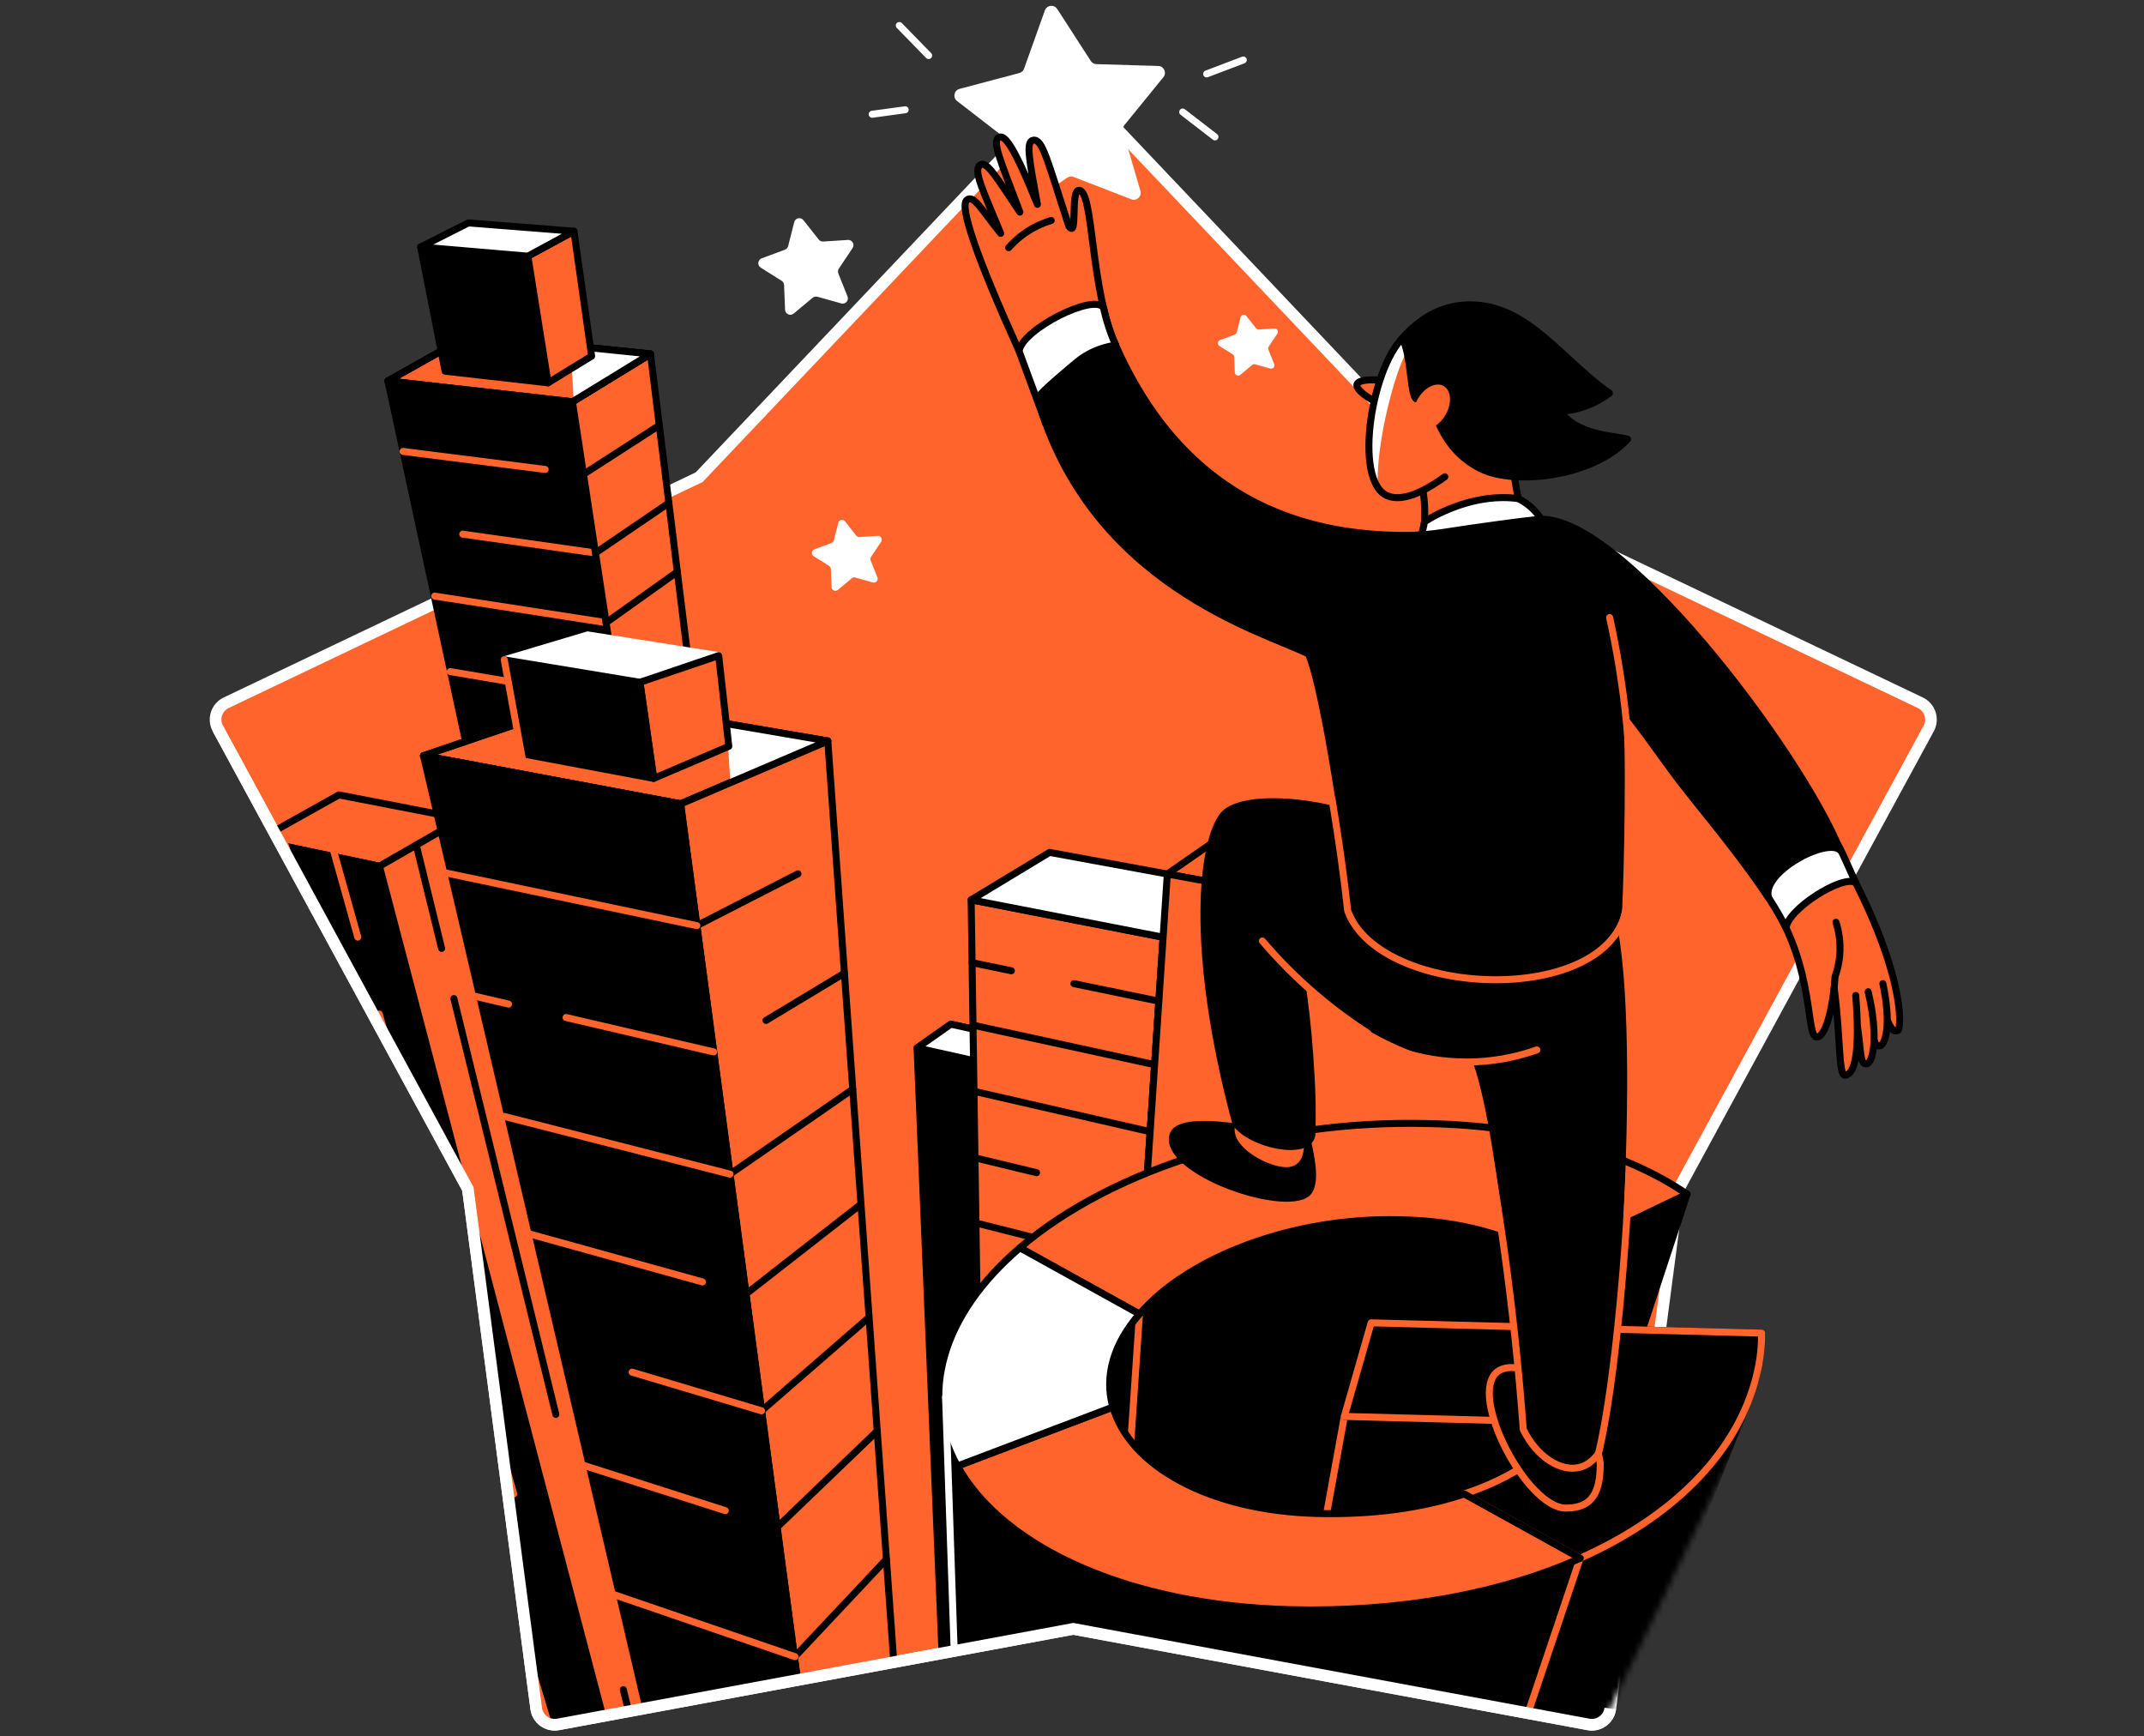 <svg width="368" height="298" viewBox="0 0 368 298" fill="none" xmlns="http://www.w3.org/2000/svg">
<rect x="0" y="0" width="368" height="298" fill="#333333" stroke="none"/>
<path d="M181.894 16.662L119.997 81.903L38.822 120.607C37.169 121.396 36.514 123.415 37.388 125.026L80.306 204.051L92.033 293.215C92.273 295.033 93.989 296.277 95.793 295.945L184.216 279.546L272.639 295.945C274.44 296.28 276.156 295.036 276.396 293.215L288.123 204.051L331.044 125.026C331.918 123.415 331.266 121.396 329.61 120.607L248.435 81.903L186.538 16.662C185.273 15.33 183.156 15.33 181.894 16.662Z" fill="#FF642D" stroke="white" stroke-width="2" stroke-miterlimit="10"/>
<mask id="mask0_9147_530" style="mask-type:luminance" maskUnits="userSpaceOnUse" x="37" y="15" width="295" height="281">
<path d="M181.894 16.662L125.98 41.617L69.978 20.263L38.822 120.607C37.169 121.396 36.514 123.415 37.388 125.026L80.306 204.051L92.033 293.215C92.273 295.033 93.989 296.277 95.793 295.945L184.216 279.546L272.639 295.945C274.44 296.28 276.156 295.036 276.396 293.215L301.562 240.606L331.044 125.026C331.918 123.415 331.266 121.396 329.61 120.607L248.435 81.903L186.538 16.662C185.273 15.33 183.156 15.33 181.894 16.662Z" fill="white"/>
</mask>
<g mask="url(#mask0_9147_530)">
<path d="M98.249 68.953L66.582 65.376L87.826 163.951L113.792 170.879L98.249 68.953Z" fill="black" stroke="black" stroke-width="1.2" stroke-linecap="round" stroke-linejoin="round"/>
<path d="M106.054 120.134L77.29 115.257" stroke="#FF642D" stroke-width="1.2" stroke-linecap="round" stroke-linejoin="round"/>
<path d="M104.028 106.857L74.612 102.301" stroke="#FF642D" stroke-width="1.2" stroke-linecap="round" stroke-linejoin="round"/>
<path d="M102.206 94.898L79.429 91.67" stroke="#FF642D" stroke-width="1.2" stroke-linecap="round" stroke-linejoin="round"/>
<path d="M93.569 80.563L69.189 77.473" stroke="#FF642D" stroke-width="1.2" stroke-linecap="round" stroke-linejoin="round"/>
<path d="M111.653 60.742L98.249 68.952L113.792 170.878L123.979 160.846L111.653 60.742Z" fill="#FF642D" stroke="black" stroke-width="1.2" stroke-linecap="round" stroke-linejoin="round"/>
<path d="M100.145 81.398L113.165 73.001" stroke="black" stroke-width="1.2" stroke-linecap="round" stroke-linejoin="round"/>
<path d="M102.206 94.897L114.803 86.32" stroke="black" stroke-width="1.2" stroke-linecap="round" stroke-linejoin="round"/>
<path d="M104.028 106.856L116.259 98.139" stroke="black" stroke-width="1.2" stroke-linecap="round" stroke-linejoin="round"/>
<path d="M80.5 57.565L66.582 65.376L98.249 68.953L111.653 60.743L80.5 57.565Z" fill="#FF642D" stroke="black" stroke-width="1.2" stroke-linecap="round" stroke-linejoin="round"/>
<path d="M80.5 57.565L66.582 65.376L98.249 68.953L111.653 60.743L80.5 57.565Z" fill="#FF642D" stroke="black" stroke-width="1.2" stroke-linecap="round" stroke-linejoin="round"/>
<path d="M157.408 179.85L163.198 175.773L173.046 177.923L177.44 320.068L163.282 322.433L157.408 179.85Z" fill="black" stroke="black" stroke-width="1.2" stroke-linecap="round" stroke-linejoin="round"/>
<path d="M157.408 179.85L173.215 183.388L173.046 177.923L163.198 175.773L157.408 179.85Z" fill="white" stroke="black" stroke-width="1.2" stroke-linecap="round" stroke-linejoin="round"/>
<path d="M199.64 160.847L206.074 151.051L192.117 323.577L189.632 310.779L199.64 160.847Z" fill="#FF642D" stroke="black" stroke-width="1.2" stroke-linecap="round" stroke-linejoin="round"/>
<path d="M199.639 160.847L166.689 154.427L168.966 307.7L189.632 310.78L199.639 160.847Z" fill="#FF642D" stroke="black" stroke-width="1.2" stroke-linecap="round" stroke-linejoin="round"/>
<path d="M173.592 166.601L166.852 165.209" stroke="black" stroke-width="1.2" stroke-linecap="round" stroke-linejoin="round"/>
<path d="M198.906 171.82L184.336 168.814" stroke="black" stroke-width="1.2" stroke-linecap="round" stroke-linejoin="round"/>
<path d="M177.92 201.256L167.349 198.705" stroke="black" stroke-width="1.2" stroke-linecap="round" stroke-linejoin="round"/>
<path d="M195.887 217.064L167.514 209.883" stroke="black" stroke-width="1.2" stroke-linecap="round" stroke-linejoin="round"/>
<path d="M197.412 194.22L167.179 187.285" stroke="black" stroke-width="1.2" stroke-linecap="round" stroke-linejoin="round"/>
<path d="M198.177 182.715L167.01 175.938" stroke="black" stroke-width="1.2" stroke-linecap="round" stroke-linejoin="round"/>
<path d="M180.15 146.287L166.689 154.427L199.639 160.847L206.074 151.051L180.15 146.287Z" fill="white" stroke="black" stroke-width="1.2" stroke-linecap="round" stroke-linejoin="round"/>
<path d="M209.439 143.704L200.362 150.001L265.997 162.055L274.264 155.089L209.439 143.704Z" fill="#FF642D" stroke="black" stroke-width="1.2" stroke-linecap="round" stroke-linejoin="round"/>
<path d="M200.362 150.001L189.555 311.974L244.418 313.398L265.997 162.055L200.362 150.001Z" fill="#FF642D" stroke="black" stroke-width="1.2" stroke-linecap="round" stroke-linejoin="round"/>
<path d="M44.196 144.24L58.167 136.421L79.302 140.522L65.13 148.666L44.196 144.24Z" fill="#FF642D" stroke="black" stroke-width="1.2" stroke-linecap="round" stroke-linejoin="round"/>
<path d="M65.13 148.666L44.196 144.24L98.52 319.258L110.385 320.886L65.13 148.666Z" fill="black" stroke="black" stroke-width="1.2" stroke-linecap="round" stroke-linejoin="round"/>
<path d="M79.302 140.522L65.13 148.666L110.385 320.886L123.612 317.031L79.302 140.522Z" fill="#FF642D" stroke="black" stroke-width="1.2" stroke-linecap="round" stroke-linejoin="round"/>
<path d="M106.988 289.973L114.898 322.232" stroke="black" stroke-width="1.2" stroke-linecap="round" stroke-linejoin="round"/>
<path d="M77.907 171.376L95.405 242.741" stroke="black" stroke-width="1.2" stroke-linecap="round" stroke-linejoin="round"/>
<path d="M71.448 145.032L75.796 162.767" stroke="black" stroke-width="1.2" stroke-linecap="round" stroke-linejoin="round"/>
<path d="M65.106 174.029L88.182 256.406" stroke="#FF642D" stroke-width="1.2" stroke-linecap="round" stroke-linejoin="round"/>
<path d="M56.983 145.032L61.409 160.832" stroke="#FF642D" stroke-width="1.2" stroke-linecap="round" stroke-linejoin="round"/>
<path d="M48.562 143.704L101.378 320.068" stroke="#FF642D" stroke-width="1.2" stroke-linecap="round" stroke-linejoin="round"/>
<path d="M100.878 120.135L72.689 129.687L116.819 137.954L142.084 127.161L100.878 120.135Z" fill="#FF642D" stroke="black" stroke-width="1.2" stroke-linecap="round" stroke-linejoin="round"/>
<path d="M142.084 127.16L116.819 137.953L140.956 318.866L156.059 322.231L142.084 127.16Z" fill="#FF642D" stroke="black" stroke-width="1.2" stroke-linecap="round" stroke-linejoin="round"/>
<path d="M116.819 137.954L72.689 129.688L117.154 320.068L140.956 318.867L116.819 137.954Z" fill="black" stroke="black" stroke-width="1.2" stroke-linecap="round" stroke-linejoin="round"/>
<path d="M119.606 158.857L136.96 149.967" stroke="black" stroke-width="1.2" stroke-linecap="round" stroke-linejoin="round"/>
<path d="M131.477 175.126L144.938 167.018" stroke="black" stroke-width="1.2" stroke-linecap="round" stroke-linejoin="round"/>
<path d="M125.297 201.503L146.365 186.937" stroke="black" stroke-width="1.2" stroke-linecap="round" stroke-linejoin="round"/>
<path d="M128.042 222.074L147.778 206.669" stroke="black" stroke-width="1.2" stroke-linecap="round" stroke-linejoin="round"/>
<path d="M130.716 242.125L148.842 226.363" stroke="black" stroke-width="1.2" stroke-linecap="round" stroke-linejoin="round"/>
<path d="M133.384 262.097L150.569 245.596" stroke="black" stroke-width="1.2" stroke-linecap="round" stroke-linejoin="round"/>
<path d="M136.438 284.313L152.144 267.607" stroke="black" stroke-width="1.2" stroke-linecap="round" stroke-linejoin="round"/>
<path d="M119.606 158.857L76.522 149.812" stroke="#FF642D" stroke-width="1.2" stroke-linecap="round" stroke-linejoin="round"/>
<path d="M87.284 172.321L81.106 170.88" stroke="#FF642D" stroke-width="1.2" stroke-linecap="round" stroke-linejoin="round"/>
<path d="M122.499 180.534L97.164 174.625" stroke="#FF642D" stroke-width="1.2" stroke-linecap="round" stroke-linejoin="round"/>
<path d="M125.297 201.504L86.55 191.599" stroke="#FF642D" stroke-width="1.2" stroke-linecap="round" stroke-linejoin="round"/>
<path d="M120.571 220.004L90.38 211.628" stroke="#FF642D" stroke-width="1.2" stroke-linecap="round" stroke-linejoin="round"/>
<path d="M130.716 242.124L108.5 235.489" stroke="#FF642D" stroke-width="1.2" stroke-linecap="round" stroke-linejoin="round"/>
<path d="M124.486 259.253L100.106 251.462" stroke="#FF642D" stroke-width="1.2" stroke-linecap="round" stroke-linejoin="round"/>
<path d="M136.439 284.313L104.813 273.475" stroke="#FF642D" stroke-width="1.2" stroke-linecap="round" stroke-linejoin="round"/>
<path d="M142.083 127.16L124.75 124.204L125.35 134.31L142.083 127.16Z" fill="white"/>
<path d="M111.653 60.743L97.918 59.341L98.478 68.812L111.653 60.743Z" fill="white"/>
<path d="M265.874 216.309L289.567 204.938L273.862 252.709L255.814 253.488L265.874 216.309Z" fill="black" stroke="black" stroke-width="1.2" stroke-linecap="round" stroke-linejoin="round"/>
<path d="M171.95 244.496L161.277 237.065L163.645 306.686L276.956 298.479L300.54 239.256L272.689 225.514L265.874 203.706L203.973 206.705L171.95 244.496Z" fill="black" stroke="black" stroke-width="1.2" stroke-linecap="round" stroke-linejoin="round"/>
<path d="M195.58 225.514L193.036 263.214" stroke="#FF642D" stroke-width="1.2" stroke-linecap="round" stroke-linejoin="round"/>
<path d="M271.213 267.421L260.367 299.68" stroke="#FF642D" stroke-width="1.2" stroke-linecap="round" stroke-linejoin="round"/>
<path d="M236.793 238.505L230.747 243.086L225.898 269.665L247.889 268.456L271.241 255.595L275.377 241.482L236.793 238.505Z" fill="black" stroke="#FF642D" stroke-width="1.2" stroke-linecap="round" stroke-linejoin="round"/>
<path d="M301.167 237.297C301.978 234.46 302.404 231.603 302.365 228.791L235.341 227.025L230.747 243.086L269.127 244.098C266.05 249.235 259.623 253.682 251.297 256.399L271.213 267.424C286.738 260.514 297.534 249.989 301.167 237.3V237.297Z" fill="black" stroke="black" stroke-width="1.2" stroke-linecap="round" stroke-linejoin="round"/>
<path d="M301.167 237.297C301.978 234.46 302.404 231.603 302.365 228.791L235.341 227.025L230.747 243.086L269.127 244.098C266.05 249.235 259.623 253.682 251.297 256.399L271.213 267.424C286.738 260.514 297.534 249.989 301.167 237.3V237.297Z" stroke="#FF642D" stroke-width="1.2" stroke-linecap="round" stroke-linejoin="round"/>
<path d="M221.257 276.248C240.422 276.752 257.639 273.485 271.24 267.421L251.325 256.395C244.224 258.77 235.588 259.996 226.007 259.743C207.469 259.253 193.853 251.497 191.038 241.479L164.335 251.6C172.369 266.001 194.392 275.536 221.261 276.244L221.257 276.248Z" fill="#FF642D" stroke="black" stroke-width="1.2" stroke-linecap="round" stroke-linejoin="round"/>
<path d="M240.405 209.34C250.56 209.516 259.711 212.011 265.874 216.31L289.567 204.935C278.746 197.518 262.812 193.173 245.127 192.831C218.259 192.123 191.147 200.365 175.051 214.146L195.58 225.51C204.023 215.774 221.867 208.846 240.405 209.336V209.34Z" fill="#FF642D" stroke="black" stroke-width="1.2" stroke-linecap="round" stroke-linejoin="round"/>
<path d="M191.01 241.483C189.516 236.225 191.119 230.616 195.58 225.513L175.051 214.149C161.601 225.668 157.627 239.552 164.332 251.603L191.01 241.483Z" fill="white" stroke="black" stroke-width="1.2" stroke-linecap="round" stroke-linejoin="round"/>
<path d="M162.299 239.764L164.343 299.916" stroke="white" stroke-width="1.2" stroke-linecap="round" stroke-linejoin="round"/>
<path d="M100.878 120.135L72.689 129.687L116.819 137.954L142.084 127.161L100.878 120.135Z" stroke="black" stroke-width="1.2" stroke-linecap="round" stroke-linejoin="round"/>
<path d="M86.55 113.243L100.871 108.965L123.359 112.517L109.842 117.097L86.55 113.243Z" fill="white" stroke="white" stroke-width="1.2" stroke-linecap="round" stroke-linejoin="round"/>
<path d="M109.842 117.097L112.199 133.592L125.092 128.084L123.359 112.517L109.842 117.097Z" fill="#FF642D" stroke="black" stroke-width="1.2" stroke-linecap="round" stroke-linejoin="round"/>
<path d="M86.55 113.242L89.679 129.37L112.199 133.591L109.842 117.097L86.55 113.242Z" fill="black" stroke="black" stroke-width="1.2" stroke-linecap="round" stroke-linejoin="round"/>
<path d="M86.55 113.242L89.701 130.477" stroke="#FF642D" stroke-width="1.2" stroke-linecap="round" stroke-linejoin="round"/>
<path d="M80.5 57.565L66.582 65.376L98.249 68.953L111.653 60.743L80.5 57.565Z" stroke="black" stroke-width="1.2" stroke-linecap="round" stroke-linejoin="round"/>
<path d="M72.202 42.392L76.395 63.706L94.067 65.701L90.603 43.963L72.202 42.392Z" fill="black" stroke="black" stroke-width="1.2" stroke-linecap="round" stroke-linejoin="round"/>
<path d="M90.603 43.964L94.066 65.701L101.547 61.117L98.51 39.679L90.603 43.964Z" fill="#FF642D" stroke="black" stroke-width="1.2" stroke-linecap="round" stroke-linejoin="round"/>
<path d="M72.202 42.392L80.402 38.255L98.51 39.678L90.603 43.963L72.202 42.392Z" fill="white" stroke="black" stroke-width="1.2" stroke-linecap="round" stroke-linejoin="round"/>
</g>
<path d="M145.04 89.471L146.971 91.917C147.105 92.086 147.316 92.181 147.531 92.167L150.643 91.963C151.189 91.927 151.538 92.53 151.235 92.984L149.505 95.578C149.385 95.758 149.36 95.987 149.441 96.188L150.597 99.084C150.798 99.591 150.333 100.109 149.808 99.961L146.806 99.119C146.598 99.059 146.372 99.109 146.207 99.246L143.81 101.241C143.391 101.589 142.753 101.307 142.729 100.761L142.602 97.646C142.595 97.428 142.478 97.231 142.295 97.114L139.66 95.451C139.198 95.159 139.268 94.465 139.783 94.274L142.707 93.192C142.912 93.118 143.063 92.946 143.116 92.738L143.884 89.715C144.018 89.186 144.702 89.038 145.04 89.468V89.471Z" fill="white"/>
<path d="M137.897 37.783L140.53 41.116C140.713 41.349 140.998 41.475 141.294 41.454L145.53 41.176C146.273 41.127 146.749 41.951 146.337 42.571L143.983 46.102C143.817 46.349 143.785 46.659 143.895 46.934L145.47 50.877C145.745 51.567 145.11 52.276 144.392 52.075L140.304 50.926C140.019 50.845 139.716 50.912 139.487 51.099L136.224 53.816C135.653 54.291 134.782 53.904 134.751 53.16L134.582 48.918C134.571 48.622 134.412 48.35 134.162 48.195L130.572 45.929C129.941 45.531 130.04 44.587 130.737 44.33L134.719 42.857C134.997 42.755 135.205 42.522 135.279 42.237L136.322 38.121C136.506 37.399 137.436 37.201 137.897 37.786V37.783Z" fill="white"/>
<path d="M243.879 82.372C244.119 83.373 244.319 84.49 244.436 85.706C244.767 89.113 244.334 92.037 243.794 94.198C249.739 92.696 255.683 91.195 261.628 89.694C261.001 87.481 260.44 85.043 260.021 82.393C258.964 75.726 259.129 69.821 259.672 65.12C254.408 70.871 249.143 76.621 243.879 82.376V82.372Z" fill="#FF642D"/>
<path d="M243.879 82.372C244.119 83.373 244.319 84.49 244.436 85.706C244.767 89.113 244.334 92.037 243.794 94.198C249.739 92.696 255.683 91.195 261.628 89.694C261.001 87.481 260.44 85.043 260.021 82.393C258.964 75.726 259.129 69.821 259.672 65.12C254.408 70.871 249.143 76.621 243.879 82.376V82.372Z" stroke="black" stroke-width="1.2" stroke-linecap="round" stroke-linejoin="round"/>
<path d="M181.464 1.538L187.225 10.464C187.437 10.791 187.796 10.992 188.184 11.007L198.8 11.32C199.78 11.348 200.305 12.49 199.685 13.251L192.979 21.489C192.733 21.793 192.652 22.194 192.761 22.571L195.745 32.765C196.02 33.706 195.097 34.555 194.181 34.203L184.272 30.369C183.909 30.228 183.501 30.277 183.176 30.496L174.402 36.483C173.592 37.036 172.5 36.419 172.553 35.44L173.137 24.833C173.159 24.446 172.986 24.069 172.679 23.833L164.272 17.338C163.497 16.739 163.743 15.51 164.691 15.256L174.959 12.532C175.336 12.434 175.639 12.155 175.77 11.785L179.346 1.785C179.677 0.862 180.925 0.717 181.457 1.542L181.464 1.538Z" fill="white"/>
<path d="M243.678 93.51L244.51 89.546C246.737 88.077 253.492 84.556 260.617 85.582C261.314 85.931 262.297 86.523 263.263 87.502C264.394 88.651 265.007 89.835 265.335 90.603L243.682 93.507L243.678 93.51Z" fill="white" stroke="black" stroke-width="1.2" stroke-linecap="round" stroke-linejoin="round"/>
<path d="M265.303 238.873C262.47 233.799 258.372 234.345 257.022 235.402C251.888 239.419 262.089 258.821 268.76 258.821C273.393 258.821 274.669 256.016 274.669 251.157C274.176 247.598 272.393 243.936 271.899 240.378L265.303 238.873Z" fill="black" stroke="#FF642D" stroke-width="1.2" stroke-linecap="round" stroke-linejoin="round"/>
<path d="M217.163 192.793H212.12C203.984 191.729 201.264 192.811 200.739 194.728C198.843 201.645 221.5 209.365 225.024 204.94C226.525 203.051 225.803 199.2 224.947 195.419C222.35 194.545 219.756 193.667 217.159 192.793H217.163Z" fill="black"/>
<path d="M215.073 189.527L212.12 192.793C210.52 196.87 218.604 200.877 221.461 200.25C223.664 199.767 223.868 197.751 223.96 194.781C223.667 192.92 222.342 192.487 222.05 190.626L215.073 189.523V189.527Z" fill="#FF642D"/>
<path d="M237.484 141.545C224.207 136.443 212.603 136.707 209.982 139.892C206.426 144.216 203.928 162.307 212.12 192.793C214.71 196.462 224.541 198.53 225.172 194.784C225.317 189.908 225.197 186.648 224.792 180.908C224.46 176.207 223.939 171.81 223.312 167.744C227.036 171.281 240.356 181.863 253.422 182.222C258.305 196.148 261.184 236.547 261.452 245.325C265.716 253.573 272.689 253.108 273.665 249.521C276.791 242.143 281.727 172.775 276.17 155.827C261.082 150.64 252.569 146.728 237.48 141.542L237.484 141.545Z" fill="black" stroke="black" stroke-width="1.2" stroke-linecap="round" stroke-linejoin="round"/>
<path d="M216.673 161.482C219.189 164.439 222.339 167.716 226.215 170.989C229.21 173.519 232.121 175.609 234.792 177.325" stroke="#FF642D" stroke-width="1.2" stroke-linecap="round" stroke-linejoin="round"/>
<path d="M263.792 180.183C261.329 181.056 257.777 182.015 253.421 182.223C248.689 182.448 244.788 181.701 242.156 180.982" stroke="#FF642D" stroke-width="1.2" stroke-linecap="round" stroke-linejoin="round"/>
<path d="M213.935 54.238L215.595 56.339C215.711 56.483 215.891 56.564 216.077 56.553L218.748 56.377C219.217 56.346 219.516 56.867 219.256 57.255L217.769 59.482C217.666 59.637 217.645 59.834 217.712 60.007L218.706 62.494C218.879 62.931 218.48 63.375 218.026 63.248L215.447 62.523C215.267 62.473 215.073 62.512 214.932 62.632L212.874 64.344C212.515 64.644 211.965 64.401 211.948 63.932L211.838 61.258C211.831 61.071 211.733 60.902 211.574 60.803L209.308 59.376C208.91 59.126 208.974 58.53 209.414 58.365L211.926 57.434C212.103 57.371 212.233 57.223 212.279 57.043L212.938 54.446C213.054 53.992 213.639 53.865 213.931 54.235L213.935 54.238Z" fill="white"/>
<path d="M303.567 148.955L304.05 154.755C311.668 166.454 309.846 178.131 311.89 177.983C313.024 177.902 314.215 174.843 314.818 169.614C315.921 177.729 315.551 184.541 316.657 184.523C318.507 184.498 318.486 181.221 318.772 171.965C320.072 170.696 320.456 169.928 321.756 168.659C323.729 174.477 324.434 177.564 325.752 176.831C326.467 176.433 326.911 166.179 315.865 146.548C311.767 143.412 307.665 140.28 303.567 137.144V148.955Z" fill="#FF642D"/>
<path d="M318.039 172.3C319.36 179.174 318.99 182.592 320.308 182.585C321.513 182.578 322.63 177.983 320.466 169.428" fill="#FF642D"/>
<path d="M320.269 169.572C321.59 176.218 321.22 179.523 322.538 179.516C323.743 179.509 324.86 175.069 322.697 166.799" fill="#FF642D"/>
<path d="M324.001 175.203C324.589 176.609 325.093 177.197 325.752 176.831C326.467 176.433 326.911 166.179 315.865 146.548C311.767 143.412 307.665 140.28 303.567 137.144V148.955L304.05 154.755C311.668 166.454 309.846 178.131 311.89 177.983C313.024 177.902 314.215 174.843 314.818 169.614C315.921 177.729 315.551 184.541 316.657 184.523C318.507 184.498 319.254 179.903 318.518 170.837" stroke="black" stroke-width="1.2" stroke-linecap="round" stroke-linejoin="round"/>
<path d="M318.828 176.2C319.458 180.622 319.25 182.592 320.308 182.588C321.513 182.581 322.492 177.898 320.653 170.199" stroke="black" stroke-width="1.2" stroke-linecap="round" stroke-linejoin="round"/>
<path d="M321.696 178.547C321.883 179.192 322.129 179.516 322.541 179.513C323.644 179.506 324.677 175.781 323.179 168.808" stroke="black" stroke-width="1.2" stroke-linecap="round" stroke-linejoin="round"/>
<path d="M318.518 151.506C317.718 149.79 316.449 146.714 315.477 144.987C313.412 143.409 311.738 143.391 309.677 141.812L303.57 140.614L301.262 150.241L303.57 154.085C304.567 155.615 305.882 157.813 306.583 159.314C306.625 156.164 316.379 149.966 318.518 151.506Z" fill="white" stroke="black" stroke-width="1.2" stroke-linecap="round" stroke-linejoin="round"/>
<path d="M184.216 68.344L174.921 60.268C167.433 44.256 163.599 35.948 165.956 34.323C167.2 33.467 168.409 35.905 171.756 40.053C168.712 32.597 166.954 29.196 168.247 28.308C169.392 27.519 171.172 30.659 175.051 36.402C171.541 27.093 170.181 24.111 171.545 23.541C172.532 23.125 174.251 25.584 178.06 35.077C176.609 27.184 176.073 24.263 177.341 24.066C178.948 23.816 179.716 27.357 183.437 38.77C185.079 41.215 183.645 32.618 185.213 32.657C187.74 32.716 187.113 49.746 191.503 59.253C189.075 62.284 186.648 65.314 184.22 68.344H184.216Z" fill="#FF642D"/>
<path d="M184.216 68.344L174.921 60.268C167.598 44.077 164.632 35.405 165.956 34.323C167.126 33.368 168.409 35.905 171.756 40.053C168.712 32.597 166.954 29.196 168.247 28.308C169.392 27.519 171.171 30.659 175.051 36.402C171.541 27.093 170.181 24.111 171.545 23.541C172.532 23.125 174.251 25.584 178.06 35.077C176.609 27.184 176.073 24.263 177.341 24.066C178.948 23.816 179.716 27.357 183.437 38.77C185.079 41.215 183.645 32.618 185.213 32.657C187.74 32.716 187.113 49.746 191.503 59.253C189.075 62.284 186.647 65.314 184.22 68.344H184.216Z" stroke="black" stroke-width="1.2" stroke-linecap="round" stroke-linejoin="round"/>
<path d="M173.127 42.511C173.846 41.694 174.921 40.644 176.415 39.682C177.94 38.699 179.371 38.153 180.428 37.839" stroke="black" stroke-width="1.2" stroke-linecap="round" stroke-linejoin="round"/>
<path d="M174.92 60.267C175.396 56.493 187.898 50.264 189.399 52.822C189.618 53.801 189.896 54.862 190.259 55.983C190.647 57.188 191.073 58.28 191.503 59.256C188.314 63.041 182.683 68.89 179.491 72.671L174.92 60.271V60.267Z" fill="white" stroke="black" stroke-width="1.2" stroke-linecap="round" stroke-linejoin="round"/>
<path d="M191.5 59.252C190.224 59.425 187.426 59.986 184.794 62.17C183.082 63.594 178.624 67.301 178.082 68.34C187.197 100.363 216.779 108.355 224.58 112.221C227.364 118.464 231.684 148.669 232.307 155.83C235.405 168.543 274.493 175.541 277.833 156.083C278.119 149.966 278.686 128.539 277.833 120.219C282.027 125.05 285.497 130.597 289.768 135.945C294.877 142.344 299.226 147.648 303.563 154.089C302.21 149.705 313.553 143.676 315.861 145.914C308.93 128.838 277.544 87.262 263.696 89.183C261.829 89.345 253.013 90.529 247.872 91.346C245.521 91.72 243.15 91.91 240.768 91.889C226.62 91.769 204.199 87.974 191.493 59.249L191.5 59.252Z" fill="black" stroke="black" stroke-width="1.2" stroke-linecap="round" stroke-linejoin="round"/>
<path d="M276.279 105.983C277.477 111.417 278.527 117.534 279.193 124.25C280.036 132.7 280.106 140.382 279.792 147.062" stroke="#FF642D" stroke-width="1.2" stroke-linecap="round" stroke-linejoin="round"/>
<path d="M228.615 137.108C229.21 140.59 229.763 144.177 230.271 147.863C230.666 150.727 231.011 153.543 231.317 156.302C236.779 171.415 276.29 172.92 279.127 155.83" stroke="#FF642D" stroke-width="1.2" stroke-linecap="round" stroke-linejoin="round"/>
<path d="M155.368 18.84L149.702 19.608" stroke="white" stroke-width="1.2" stroke-linecap="round" stroke-linejoin="round"/>
<path d="M154.36 4.375L159.395 9.537" stroke="white" stroke-width="1.2" stroke-linecap="round" stroke-linejoin="round"/>
<path d="M203.001 19.224L208.54 23.494" stroke="white" stroke-width="1.2" stroke-linecap="round" stroke-linejoin="round"/>
<path d="M213.406 10.295L207.109 12.684" stroke="white" stroke-width="1.2" stroke-linecap="round" stroke-linejoin="round"/>
<path d="M237.97 65.394C235.292 64.971 233.157 65.207 232.921 65.954C232.674 66.733 234.415 68.252 237.241 69.489" fill="#FF642D"/>
<path d="M237.97 65.394C235.292 64.971 233.157 65.207 232.921 65.954C232.674 66.733 234.415 68.252 237.241 69.489" stroke="black" stroke-width="1.2" stroke-linecap="round" stroke-linejoin="round"/>
<path d="M241.501 57.3C235.461 61.966 232.075 82.738 238.206 85.116C240.257 85.913 243.344 85.173 247.998 81.822C252.026 79.109 256.05 76.392 260.078 73.678L250.789 58.488L241.501 57.297V57.3Z" fill="#FF642D"/>
<path d="M236.529 83.704C235.926 76.484 239.985 61.025 242.283 59.253L241.948 57.357L241.504 57.301C236.127 61.455 232.861 78.362 236.532 83.704H236.529Z" fill="white"/>
<path d="M250.789 58.492L241.501 57.301C235.461 61.966 232.075 82.738 238.206 85.117C240.257 85.913 243.344 85.173 247.998 81.822" stroke="black" stroke-width="1.2" stroke-linecap="round" stroke-linejoin="round"/>
<path d="M276.244 67.477C267.836 61.554 262.23 52.318 252.293 52.318C248.143 52.318 244.157 54.087 240.658 58.076C242.357 60.793 241.976 69.007 243.357 68.453C244.555 69.849 245.753 71.244 246.948 72.636C248.66 76.582 251.282 79.07 254.305 80.515C260.165 83.309 273.439 81.812 279.366 75.377C277.674 74.806 270.511 74.803 267.9 70.599C269.01 70.522 270.557 70.293 272.294 69.644C274.035 68.992 275.352 68.147 276.244 67.477Z" fill="black" stroke="black" stroke-width="1.2" stroke-linecap="round" stroke-linejoin="round"/>
<path d="M248.113 71.194C249.251 69.224 249.109 67.012 247.796 66.254C246.483 65.496 244.496 66.479 243.359 68.449C242.221 70.419 242.364 72.631 243.677 73.389C244.989 74.147 246.976 73.164 248.113 71.194Z" fill="#FF642D"/>
<path d="M255.905 199.776C257.512 209.202 258.914 219.125 260.024 229.513C260.599 234.897 261.071 240.172 261.452 245.323C263.819 250.172 268.002 252.667 271.191 251.814C271.818 251.648 273.111 251.162 274.355 249.488" stroke="#FF642D" stroke-width="1.2" stroke-linecap="round" stroke-linejoin="round"/>
<path d="M279.602 201.349C279.32 211.109 277.351 237.308 274.352 249.486" stroke="#FF642D" stroke-width="1.2" stroke-linecap="round" stroke-linejoin="round"/>
<path d="M315.128 158.278C315.526 159.519 315.984 161.506 315.776 163.934C315.649 165.407 315.315 166.64 314.98 167.577L314.818 169.61" stroke="black" stroke-width="1.2" stroke-linecap="round" stroke-linejoin="round"/>
<path d="M37.388 125.026L80.307 204.052L92.033 293.215C92.273 295.033 93.989 296.277 95.793 295.946L184.216 279.547L272.64 295.946C274.44 296.281 276.156 295.037 276.396 293.215" stroke="white" stroke-width="2" stroke-miterlimit="10"/>
</svg>
